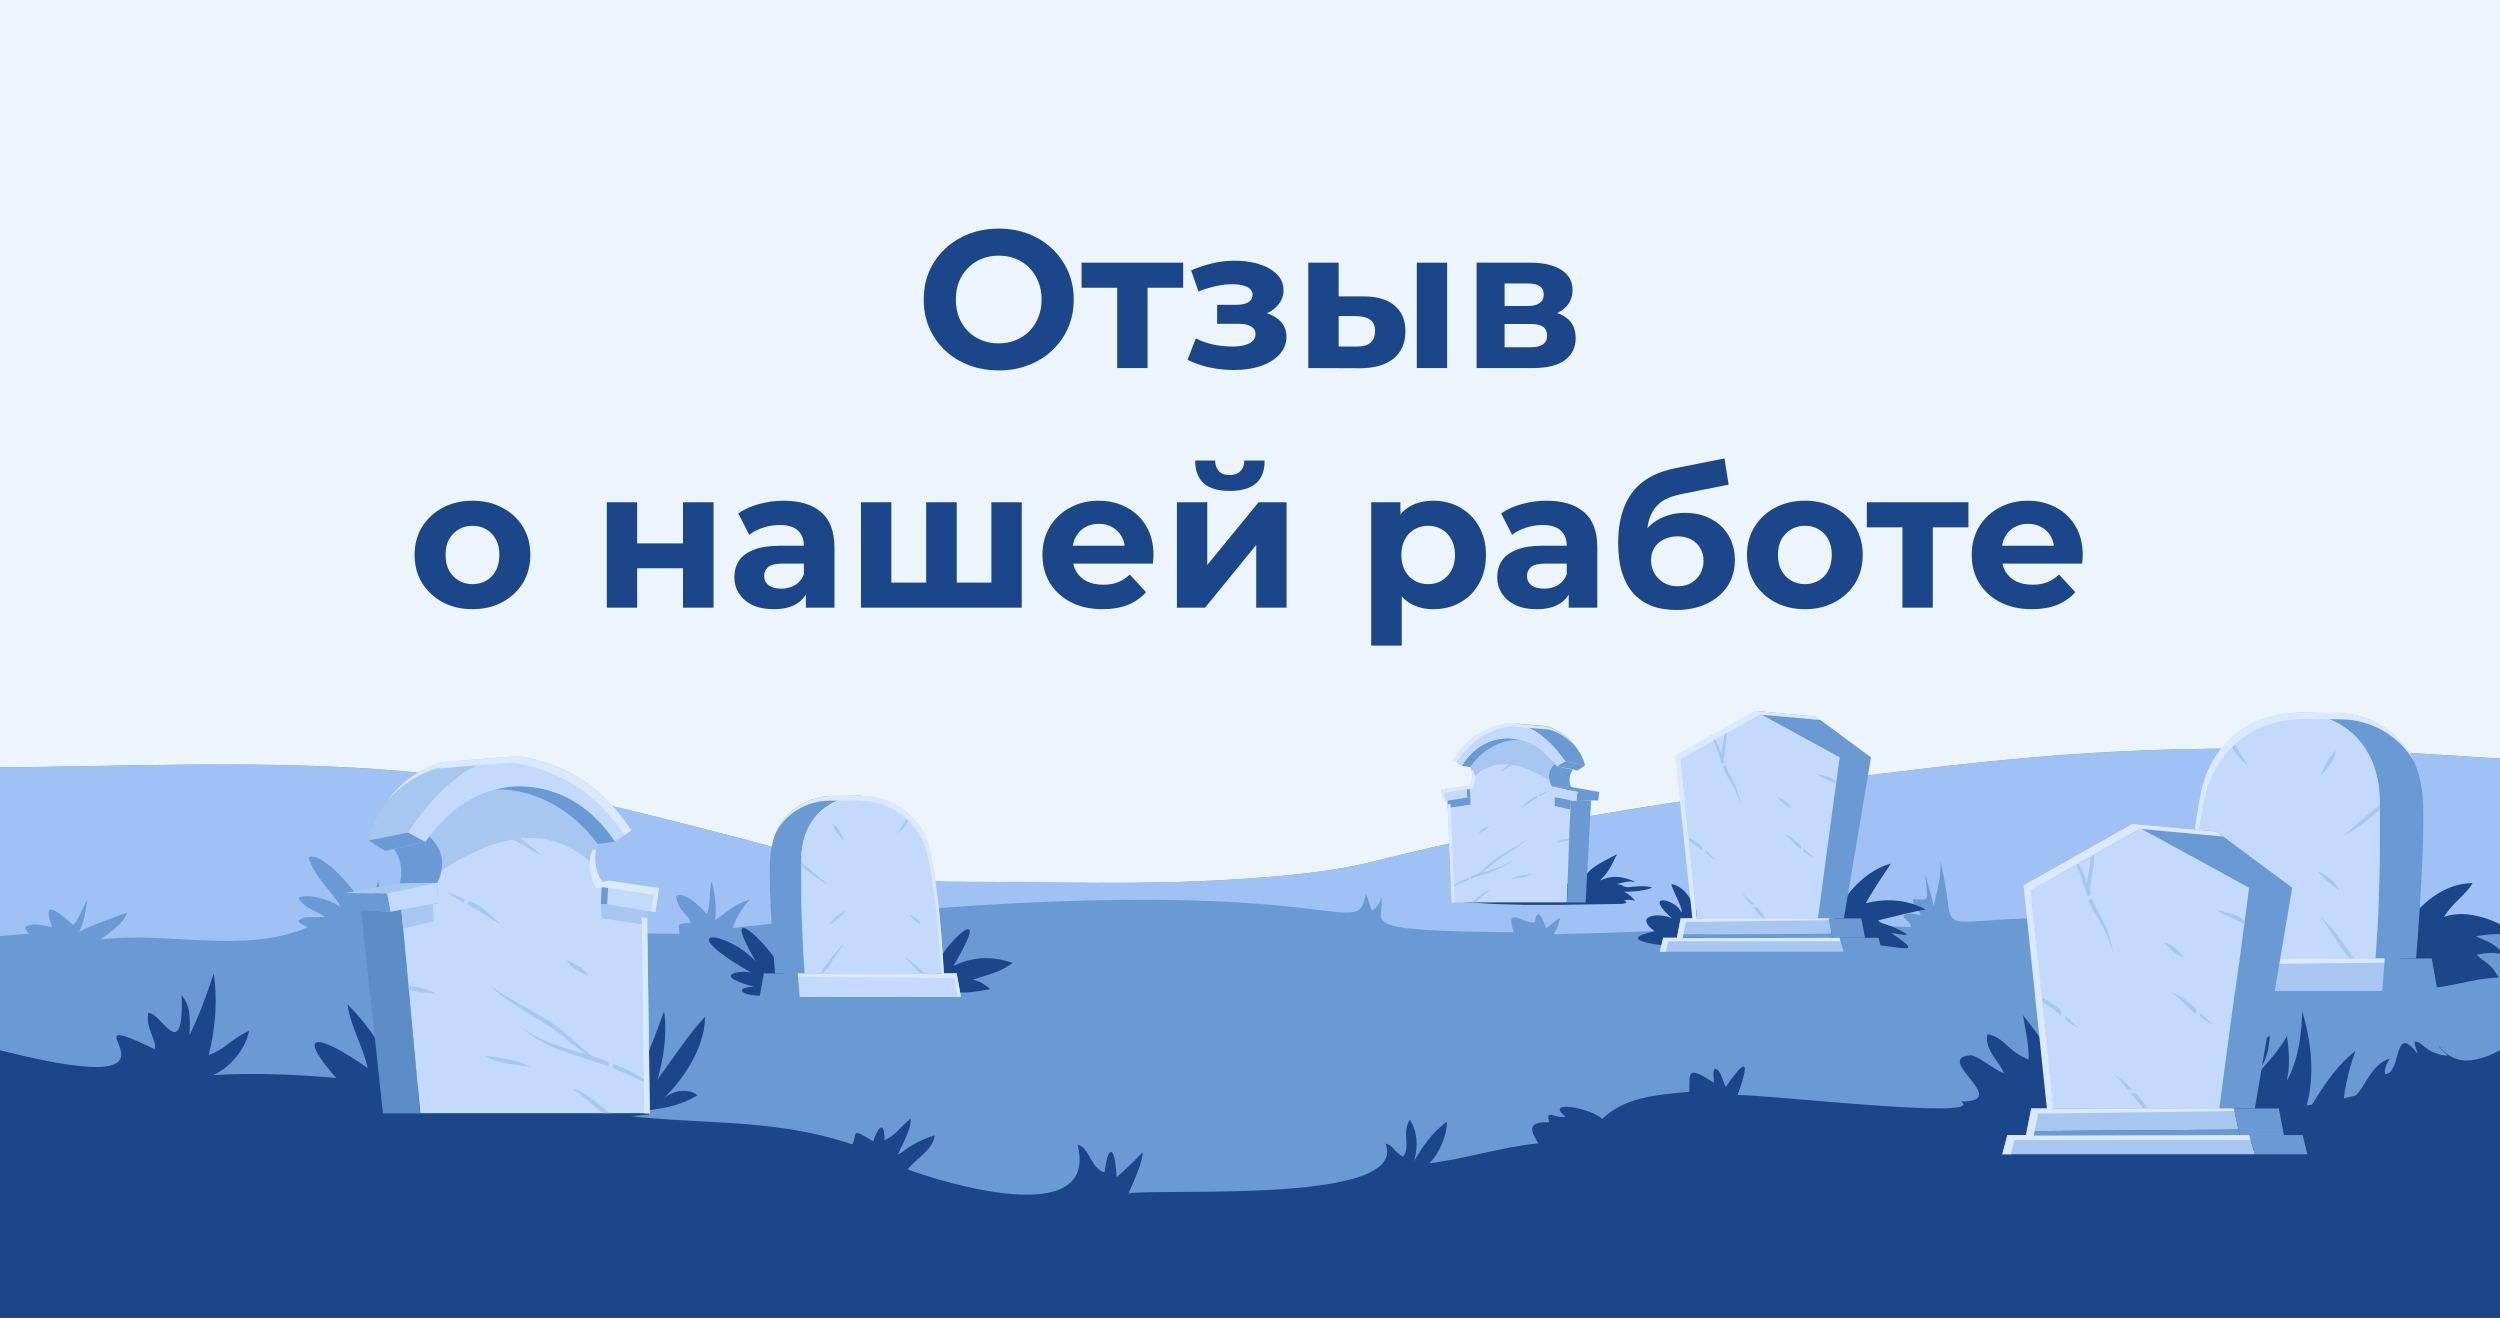 <?xml version="1.0" encoding="UTF-8"?> <svg xmlns="http://www.w3.org/2000/svg" width="1440" height="759" viewBox="0 0 1440 759" fill="none"><rect x="0" y="0" width="1440" height="759" fill="#333333" stroke="none"/><g clip-path="url(#clip0_25_203)"><path d="M-13 0H1450V517H-13V0Z" fill="#ECF5FC"></path><path d="M-13 441.99C-12.86 439.98 -10.42 440.84 -9.13 441.13C-6.16 441.71 -3.13 441.99 -0.1 441.99C98.49 441.27 198.23 435.11 295.82 452.45C338.67 460.05 380.8 471.08 423.07 481.97C463.77 492.43 507.91 507.91 550.18 507.91C604.78 507.91 659.38 510.06 713.98 506.33C740.06 504.61 767.15 502.32 792.51 495.87C877.35 474.37 966.05 461.19 1053.18 449.58C1093.45 444.28 1133.72 439.41 1174.13 435.97C1260.98 428.52 1346.67 430.52 1433.23 436.54C1438.96 436.97 1444.55 436.68 1450.28 436.68V756.28H-9.7L-13 441.99Z" fill="#6A9AD3"></path><path d="M-9.129 441.13C-6.119 441.7 -3.249 441.99 -0.099 441.99C98.491 441.27 198.231 435.11 295.821 452.45C338.671 460.05 380.801 471.08 423.071 481.97C463.771 492.43 507.911 507.91 550.181 507.91C604.781 507.91 659.381 510.06 713.981 506.33C740.061 504.61 767.151 502.32 792.511 495.87C877.351 474.37 966.051 461.19 1053.18 449.58C1093.45 444.28 1133.72 439.41 1174.13 435.97C1260.98 428.52 1346.67 430.52 1433.23 436.54C1438.96 436.97 1444.55 436.68 1450.28 436.68V536.57C1406 541.73 1357.85 532.41 1314.86 531.27C1315 523.82 1340.51 517.8 1343.81 507.34C1339.94 500.46 1306.55 524.25 1304.4 523.25C1310.7 506.77 1312.56 487.71 1307.26 473.66C1302.82 486.56 1300.96 499.46 1296.23 509.2C1276.31 480.39 1271.29 491 1280.18 516.51C1227.59 493.87 1276.74 526.25 1250.51 529.69C1094.46 521.81 1132.14 551.9 1117.53 496.01C1118.39 506.19 1115.23 514.93 1113.8 521.81C1112.08 514.21 1109.5 506.48 1108.93 503.04C1110.22 519.38 1112.08 518.66 1102.19 517.8C1100.76 520.95 1106.06 524.25 1106.21 527.26C1100.9 525.68 1098.04 525.97 1096.32 527.4C1096.89 529.84 1100.9 531.13 1100.76 533.99C1031.97 531.27 961.181 536.86 894.831 538.15C897.551 533.85 898.131 530.27 898.701 528.83C894.691 530.84 892.111 533.99 890.391 534.56C887.951 526.1 884.801 523.81 884.231 530.98C878.931 533.56 866.321 520.23 871.911 537C776.331 536.14 798.681 531.55 795.531 516.51C795.391 520.09 792.091 523.67 790.231 524.39C788.801 521.38 788.371 518.08 786.651 515.07C780.771 546.46 770.461 493.72 421.941 534.56C424.661 527.11 428.391 521.52 431.971 518.22C423.081 520.51 417.071 526.39 412.051 530.12C411.911 529.98 412.051 529.83 411.911 529.69C413.201 520.37 410.761 511.2 409.901 507.48C408.041 516.22 409.331 520.81 407.181 526.54C401.451 520.38 394.571 513.78 389.551 516.08C390.411 525.4 396.571 526.25 397.861 531.7C389.121 531.7 390.981 532.85 391.411 537.86C190.211 536 224.751 552.33 217.871 506.76C215.581 516.51 214.861 520.52 212.861 526.11C206.701 515.93 186.781 490.28 177.751 493.72C181.051 505.47 191.511 513.5 196.091 522.24C187.921 517.22 177.751 514.93 171.871 516.94C175.021 523.39 183.481 525.11 187.201 528.12C177.311 528.98 176.021 526.83 171.721 530.56C174.161 533.43 176.591 532.71 176.591 534.43C140.191 549.62 95.051 536.29 57.931 541.17C69.251 533 71.541 529.99 73.261 525.69C61.651 529.85 53.771 532.57 45.601 536.72C48.901 530.13 49.471 522.53 50.331 518.38C47.031 523.97 45.171 530.28 42.161 532.71C25.681 518.09 26.681 523.97 29.981 534C24.251 533 17.801 530.99 14.361 534.29C15.791 537.59 16.511 537.01 16.801 537.73L-11.429 540.17L-12.429 441.71C-12.859 439.98 -10.279 440.84 -9.129 441.13Z" fill="#9FC1F4"></path><path d="M-11.328 601.97C133.982 641.09 26.122 573.98 89.172 604.36C90.602 599.63 83.582 592.03 85.442 583.44C92.462 582.58 105.932 614.68 104.642 573.12C106.932 576.7 110.372 579.57 109.082 596.34C114.102 586.31 118.682 574.12 123.122 560.8C125.272 574.99 124.412 590.9 120.252 607.66C129.712 604.36 131.282 599.78 143.462 593.62C142.032 602.65 133.862 614.26 122.822 619.27C197.912 614.83 275.302 634.03 351.102 641.34C399.682 648.65 442.532 642.92 490.822 659.11C494.262 653.23 489.102 648.93 503.002 657.39C504.292 652.52 509.592 642.48 509.452 656.67C515.612 654.09 515.902 651.8 524.502 644.34C525.222 649.07 520.922 656.81 517.342 664.69C519.062 665.12 523.072 658.81 538.412 653.94C537.412 662.4 528.672 666.41 522.792 673.58C540.272 680.17 633.282 709.55 620.672 659.39C627.412 660.54 628.412 673.43 636.292 675.3C637.722 661.26 642.022 656.96 643.172 678.02C646.752 675.15 652.632 669.42 658.222 663.69C658.082 669.42 654.062 678.16 650.052 687.34C673.122 684.33 811.702 693.65 798.082 658.68C802.382 659.54 802.672 663.12 808.112 666.27C812.842 660.68 807.112 652.37 812.122 644.92C815.992 650.94 817.282 659.54 814.412 668.85C818.852 661.4 824.582 652.37 833.472 646.06C833.612 652.51 829.742 663.83 823.302 669.99C842.792 667.84 864.002 660.82 886.072 658.52C882.772 653.22 877.902 645.62 892.372 646.48C890.082 638.31 895.092 644.33 901.832 643.33C888.792 633.01 916.592 638.31 922.902 644.48C935.942 632.01 953.282 630.72 973.062 628.86C973.202 617.68 971.632 613.52 987.102 623.56C987.392 621.55 986.242 617.11 987.672 615.53C991.252 616.1 991.972 621.84 993.982 626.14C1004.15 611.52 1009.17 607.65 1000.86 630.73C1015.9 630.3 1146.17 645.35 1129.4 634.46C1159.78 634.75 1112.35 609.24 1135.42 607.8C1140.72 609.09 1147.31 615.25 1154.19 618.26C1152.76 612.67 1142.73 604.93 1144.74 595.76C1154.91 597.48 1156.34 605.79 1168.52 610.23C1168.67 602.06 1167.09 595.76 1165.23 584.72C1174.69 596.9 1188.01 612.95 1188.01 632.87C1191.6 627.28 1190.88 626.99 1204.21 608.36C1205.5 615.81 1204.78 628.14 1201.2 637.88C1250.64 642.75 1305.67 644.19 1356.83 631C1361.84 626.99 1366.14 612.37 1376.6 609.79C1375.03 612.08 1373.02 615.67 1373.88 618.68C1383.62 618.25 1378.32 588.01 1392.65 607.21C1391.93 605.06 1390.79 602.05 1390.79 599.9C1395.66 599.76 1396.52 606.6 1409.56 608.17C1409.13 606.16 1406.55 606.02 1404.4 601.86C1416.01 617.48 1431.92 610.17 1449.97 599.42L1448.04 764.48L1422.36 764.49H1255.79L1091.85 764.48L925.912 764.49H697.122H459.402L341.132 764.5H325.332H236.682L18.812 764.49L-1.778 764.5H-11.018L-11.328 601.97Z" fill="#1C468A"></path><path d="M1396.25 659.4C1392.1 659.26 1393.82 658.97 1380.78 659.11C1385.94 652.95 1395.11 645.93 1402.56 638.19C1390.95 643.49 1378.34 647.79 1368.02 659.97C1367.88 657.53 1370.89 651.37 1366.16 640.19C1365.73 643.06 1365.73 648.93 1361.86 652.8C1357.85 648.64 1352.98 639.04 1350.83 653.66C1347.53 639.62 1350.83 621.99 1356.7 605.36C1343.8 615.11 1333.92 632.45 1324.46 648.35C1333.77 628.72 1332.91 604.93 1326.04 582.42C1325.89 593.6 1324.17 610.51 1317.15 622.55C1318.87 615.24 1318.87 607.07 1317.29 596.75C1312.99 604.49 1307.12 610.94 1301.24 617.53C1302.25 613.95 1306.55 610.79 1307.41 596.75C1289.21 604.63 1285.91 629.28 1281.18 649.78C1281.18 652.79 1287.63 664.97 1276.17 664.97C1288.78 664.85 1369.6 664.42 1396.25 659.4ZM1389.09 528.12C1396.97 518.95 1408.44 508.92 1424.2 508.63C1420.76 515.08 1413.45 519.09 1407.72 528.12C1421.33 523.39 1438.24 529.7 1452 539.44C1445.41 537.86 1435.38 537.43 1426.21 539.3C1430.22 541.59 1437.24 542.88 1441.25 549.04C1440.25 550.62 1439.39 547.32 1426.78 549.9C1428.93 553.48 1433.94 553.34 1439.25 563.09C1409.15 563.66 1377.77 588.17 1382.21 531.99C1382.5 531.71 1382.93 530.71 1389.09 528.12ZM1054.47 543.03C1087.15 541.31 1114.52 554.35 1089.44 537.44C1092.45 537.44 1095.6 539.02 1098.75 538.3C1087.86 531.42 1083.99 533 1081.84 530.13C1092.02 527.55 1102.34 525.11 1109.22 523.82C1097.32 517.37 1084.28 517.8 1074.68 520.24C1080.27 510.35 1086.72 501.18 1089.15 497.45C1075.68 500.89 1064.22 513.5 1059.35 523.1V522.24C1055.19 532.14 1053.61 537.15 1054.47 543.03ZM980.384 545.9C966.774 546.04 924.784 542.46 953.014 536.44C939.684 526.12 958.174 525.84 963.184 529.13C945.274 513.08 965.904 518.24 968.344 525.4C970.354 524.83 962.614 511.5 962.754 509.2C971.784 511.06 974.504 520.24 977.944 524.82C977.804 524.53 979.954 528.98 980.814 529.12C979.674 536.15 983.114 543.03 980.384 545.9ZM374.354 638.48C327.354 639.91 280.064 628.45 230.614 630.74C227.464 613.11 214.274 592.47 200.234 578.57C201.384 589.75 208.544 601.5 211.844 615.26C183.464 595.19 165.844 591.47 200.094 628.02C194.644 627.02 186.764 625.87 181.604 631.17C183.034 633.32 183.034 633.89 188.914 639.05C184.904 636.9 175.154 628.16 169.564 632.89C168.414 632.6 166.844 631.89 165.554 634.04C166.414 635.19 167.274 635.62 168.274 636.62C162.394 636.91 153.374 636.62 145.344 640.2C144.914 639.77 145.204 640.2 145.484 639.48C219.714 640.34 296.954 650.95 373.764 641.92L374.354 638.48Z" fill="#1C468A"></path><path d="M1400.7 552.06L1403.99 570.83H1372.18L1373.61 552.06H1391.67H1400.7Z" fill="#6A9AD3"></path><path d="M1346.39 410.75C1368.17 410.89 1387.51 425.37 1393.25 446.29C1394.25 450.02 1394.97 454.03 1395.4 458.18C1397.54 481.54 1391.67 552.05 1391.67 552.05H1373.61H1368.31C1370.46 523.82 1371.18 493.29 1370.75 461.33C1370.46 427.36 1346.96 410.6 1322.45 410.6V410.46L1346.39 410.75Z" fill="#6A9AD3"></path><path d="M1373.61 552.06L1372.18 570.83H1243.64L1247.07 552.06H1257.39H1368.31H1373.61Z" fill="#A8C7F0"></path><path d="M1370.75 461.34C1371.03 493.3 1370.46 523.83 1368.31 552.06H1257.39C1258.97 523.25 1261.55 489 1267.71 457.47C1273.73 426.37 1298.66 410.61 1322.6 410.61C1347.1 410.6 1370.46 427.37 1370.75 461.34Z" fill="#C3DAFC"></path><path d="M1275.88 512.5C1275.88 512.5 1278.46 511.64 1280.75 509.63C1283.04 507.77 1284.33 505.33 1284.33 505.33C1284.33 505.33 1281.61 505.9 1279.32 507.91C1276.88 509.92 1275.88 512.5 1275.88 512.5ZM1336.93 446.29C1336.93 446.29 1339.94 443.85 1342.37 439.98C1343.66 438.12 1344.52 436.11 1344.95 434.68C1345.52 433.25 1345.67 432.24 1345.67 432.24C1345.67 432.24 1342.94 434.82 1340.37 438.69C1337.93 442.57 1336.93 446.29 1336.93 446.29ZM1286.05 431.24C1287.92 434.25 1290.07 436.83 1291.79 438.41C1293.5 439.99 1294.79 440.7 1294.79 440.7L1292.64 437.55C1291.36 435.69 1289.78 432.96 1288.06 429.95L1285.19 425.08C1284.76 425.51 1284.19 425.94 1283.76 426.51C1284.33 428.09 1285.05 429.67 1286.05 431.24ZM1276.17 552.06C1283.62 544.75 1288.78 538.45 1288.78 538.45C1288.78 538.45 1281.47 543.9 1273.44 551.63C1273.3 551.77 1273.16 551.92 1272.87 552.06H1276.17ZM1341.08 508.06C1344.38 510.93 1347.67 512.93 1347.67 512.93C1347.67 512.93 1346.1 509.35 1342.52 506.34C1340.8 504.76 1338.93 503.76 1337.64 503.04C1336.21 502.32 1335.35 502.18 1335.35 502.18C1335.35 502.18 1337.64 505.2 1341.08 508.06ZM1370.75 463.63L1364.58 468.65C1356.42 475.53 1349.97 481.41 1349.97 481.41C1349.97 481.41 1357.85 477.4 1366.02 470.37C1367.74 468.94 1369.31 467.5 1370.75 466.21C1370.89 465.36 1370.89 464.49 1370.75 463.63ZM1350.97 545.04C1347.39 540.02 1343.95 535.72 1341.23 532.71C1338.5 529.7 1336.64 528.12 1336.64 528.12L1340.37 533.42C1342.66 536.72 1345.52 541.45 1349.11 546.46C1350.54 548.47 1351.97 550.33 1353.41 552.05H1355.84C1354.41 549.77 1352.69 547.47 1350.97 545.04Z" fill="#A8C7F0"></path><path d="M1287.06 428.95C1297.52 419.35 1311.13 414.33 1324.46 414.33V414.19L1348.39 414.33C1366.02 414.47 1381.92 423.93 1390.52 438.55C1382.64 421.78 1365.44 410.75 1346.38 410.6L1322.45 410.46V410.6C1309.13 410.6 1295.51 415.47 1285.05 425.22C1276.6 432.96 1270.29 443.71 1267.57 457.47C1261.55 489 1258.83 523.25 1257.25 552.06H1246.79L1243.49 570.83H1246.07L1248.79 555.78H1259.26L1373.33 554.49L1373.47 552.05H1259.4C1260.98 523.96 1263.7 491.43 1269.43 461.19C1272.3 447.44 1278.75 436.69 1287.06 428.95Z" fill="#DAE9FE"></path><path d="M1059.63 436.26L1013.78 411.18L967.77 437.26L977.51 528.98H1047.16L1059.63 436.26Z" fill="#C3DAFC"></path><path d="M1059.63 540.16L1062.07 548.19H956.02L958.03 540.16H965.909H1055.62H1059.63ZM1053.33 528.98L1055.05 537.87L966.2 538.44L968.06 528.98H974.799H1047.17H1053.33Z" fill="#A8C7F0"></path><path d="M1055.05 537.87L1055.62 540.16H965.91L966.2 538.44L1055.05 537.87ZM1081.99 540.16L1084.14 548.19H1062.07L1059.63 540.16H1074.25H1081.99Z" fill="#6A9AD3"></path><path d="M1072.1 528.98L1074.25 540.16H1059.63H1055.62L1055.05 537.87L1053.33 528.98H1062.07H1072.1Z" fill="#6A9AD3"></path><path d="M1077.69 436.26L1062.07 528.99H1053.33H1047.17L1059.63 436.26L1010.62 409.46L1045.88 412.76L1077.69 436.26Z" fill="#6A9AD3"></path><path d="M988.839 431.1L991.849 440.13L993.279 439.13C993.279 438.99 993.279 438.99 993.139 438.84C992.999 437.69 992.999 436.4 993.139 435.11L993.709 431.1C994.139 428.38 994.569 425.65 994.569 423.07L994.709 418.63L993.559 419.2L993.129 423.07C992.989 425.51 992.559 428.09 991.979 430.81C991.839 431.96 991.549 433.1 991.549 434.25L990.119 430.52C988.969 427.51 987.399 425.22 986.109 423.21L985.389 423.64C986.399 425.8 987.839 428.23 988.839 431.1ZM1027.53 462.92C1029.68 464.64 1031.97 465.64 1031.97 465.64C1031.97 465.64 1030.83 463.35 1028.54 461.63C1027.39 460.77 1026.24 460.05 1025.24 459.77C1024.38 459.34 1023.66 459.34 1023.66 459.34C1024.87 460.61 1026.16 461.81 1027.53 462.92ZM1036.42 486.28C1034.12 484.13 1031.83 482.41 1030.11 481.41C1028.25 480.41 1027.1 479.98 1027.1 479.98C1027.1 479.98 1028.11 480.7 1029.68 482.13C1031.26 483.42 1033.12 485.43 1035.41 487.58L1037.42 489.3L1037.56 487.29C1037.13 486.99 1036.85 486.71 1036.42 486.28ZM1054.62 448.15C1052.32 447 1050.03 446.57 1048.45 446.14L1045.88 445.57L1048.17 447C1049.6 447.86 1051.75 448.72 1053.9 449.72L1057.63 451.44L1057.77 450.01C1056.91 449.3 1055.91 448.73 1054.62 448.15ZM980.669 490L980.379 487.71C979.519 486.85 978.519 486.13 977.509 485.27C974.639 483.41 971.779 481.97 969.629 480.83L969.769 482.26C971.629 483.69 974.069 485.13 976.499 486.7C978.089 487.71 979.519 488.86 980.669 490ZM1014.2 525.12L1012.06 522.68H1009.91L1012.91 526.26L1015.21 529.13H1017.07C1016.35 527.7 1015.21 526.4 1014.2 525.12ZM1044.59 493.73C1044.59 493.73 1043.58 493.01 1042.01 491.58L1038.85 488.71L1038.71 490.43L1041.43 492.29C1043.44 493.44 1044.59 493.73 1044.59 493.73ZM988.269 495.45C988.269 495.45 986.979 494.45 985.119 492.44L982.399 489.43L982.689 491.44L984.699 493.02C986.689 494.87 988.269 495.45 988.269 495.45ZM1006.32 516.95L1002.6 513.94L1005.61 517.52L1008.47 520.96H1010.34L1006.32 516.95ZM993.709 445.14C994.429 446.57 995.289 447.72 995.859 448.44C997.719 451.74 999.589 454.6 1000.45 457.33C1001.16 459.62 1001.88 461.49 1002.45 462.63C1003.03 463.78 1003.46 464.35 1003.46 464.35C1003.46 464.35 1003.03 463.78 1002.6 462.49C1002.17 461.2 1001.74 459.34 1001.16 457.04C1000.16 452.31 996.289 447.01 993.859 440.56L992.429 441.71C992.799 442.87 993.229 444.02 993.709 445.14Z" fill="#A8C7F0"></path><path d="M961.039 542.17H968.78L969.21 540.45L971.07 530.99H977.659L972.789 484.27V483.98L967.77 437.26L988.409 425.65L988.979 425.36L1013.63 411.6L1048.74 414.75L1045.88 412.74L1010.62 409.44L985.969 423.34L985.4 423.63L964.909 435.24L969.78 481.96V482.25L974.799 528.97H968.06L966.2 538.43L965.909 540.15H958.03L956.02 548.18H959.46L961.039 542.17Z" fill="#DAE9FE"></path><path d="M977.661 530.99L1053.47 529.99L1053.33 528.99H977.521L977.661 530.99ZM968.781 542.17H1060.21L1059.63 540.16L969.211 540.45L968.781 542.17Z" fill="#DAE9FE"></path><path d="M1295.37 511.36L1233.17 477.25L1169.4 512.79L1182.59 638.48H1278.31L1295.37 511.36Z" fill="#C3DAFC"></path><path d="M1295.51 653.81L1298.81 664.85H1153.35L1156.22 653.81H1166.97H1290.07H1295.51ZM1286.77 638.48L1289.35 650.66L1167.4 651.52L1169.98 638.48H1179.01H1278.6H1286.77Z" fill="#A8C7F0"></path><path d="M1289.35 650.66L1290.07 653.81H1166.97L1167.4 651.52L1289.35 650.66ZM1326.32 653.81L1329.04 664.85H1298.81L1295.51 653.81H1315.57H1326.32Z" fill="#6A9AD3"></path><path d="M1312.56 638.48L1315.57 653.82H1295.51H1290.07L1289.35 650.67L1286.77 638.49H1298.81H1312.56V638.48Z" fill="#6A9AD3"></path><path d="M1320.3 511.36L1298.81 638.48H1286.77H1278.6L1295.51 511.36L1228.3 474.53L1276.74 478.97L1320.3 511.36Z" fill="#6A9AD3"></path><path d="M1198.35 504.19C1199.78 507.92 1200.79 512.22 1202.51 516.66L1204.37 515.23C1204.37 515.09 1204.23 514.94 1204.23 514.8V514.66C1204.08 512.99 1204.08 511.31 1204.23 509.64C1204.37 507.92 1204.8 506.06 1205.09 504.19C1205.66 500.46 1206.23 496.74 1206.23 493.3C1206.09 491.01 1206.23 489 1206.38 487.14L1204.8 488C1204.51 489.58 1204.37 491.3 1204.37 493.3C1204.23 496.6 1203.51 500.18 1202.79 503.91C1202.51 505.49 1202.36 507.06 1202.22 508.64C1201.65 506.92 1201.07 505.2 1200.36 503.62C1198.78 499.61 1196.49 496.45 1194.91 493.59L1193.91 494.16C1195.2 497.03 1197.06 500.18 1198.35 504.19ZM1251.52 547.9C1253.4 549.4 1255.47 550.66 1257.68 551.63C1257.68 551.63 1256.1 548.48 1252.95 546.04C1251.37 544.75 1249.8 543.89 1248.51 543.46C1247.22 542.89 1246.5 542.74 1246.5 542.74C1247.97 544.65 1249.66 546.38 1251.52 547.9ZM1263.7 580.01C1260.55 577.14 1257.39 574.71 1254.96 573.42C1252.52 571.99 1250.8 571.41 1250.8 571.41C1250.8 571.41 1252.23 572.41 1254.24 574.28L1262.12 581.73C1263.12 582.59 1263.98 583.45 1264.99 584.17L1265.13 581.45C1264.7 580.87 1264.27 580.44 1263.7 580.01ZM1288.78 527.7C1285.62 526.12 1282.47 525.55 1280.32 524.98L1276.74 524.12C1276.74 524.12 1277.88 524.98 1279.89 526.13C1281.9 527.28 1284.76 528.42 1287.77 529.86L1292.79 532.3L1293.08 530.29C1291.75 529.25 1290.31 528.39 1288.78 527.7ZM1187.32 585.02L1187.03 581.87C1185.88 580.72 1184.59 579.72 1183.02 578.57C1179.01 575.99 1175.14 574.13 1172.13 572.55L1172.27 574.41C1174.85 576.27 1178.29 578.28 1181.58 580.43C1183.73 582.01 1185.6 583.45 1187.32 585.02ZM1233.17 633.18L1230.16 629.74H1227.3L1231.31 634.61L1234.61 638.48H1237.33L1233.17 633.18ZM1275.02 590.18C1275.02 590.18 1273.59 589.18 1271.58 587.31C1270.29 586.31 1268.86 584.87 1267.28 583.3L1267.14 585.74C1268.43 586.74 1269.72 587.6 1270.86 588.18C1273.3 589.75 1275.02 590.18 1275.02 590.18ZM1197.63 592.62C1197.63 592.62 1195.92 591.19 1193.34 588.61L1189.47 584.6L1189.75 587.32L1192.48 589.47C1195.49 591.62 1197.63 592.62 1197.63 592.62ZM1222.43 622L1217.41 617.99L1221.57 622.86L1225.44 627.59H1228.01C1226.01 625.29 1224 623.43 1222.43 622ZM1205.09 523.54C1206.09 525.55 1207.09 526.98 1207.95 528.13C1210.53 532.72 1213.11 536.73 1214.11 540.31C1215.12 543.32 1215.98 545.9 1216.84 547.62C1217.7 549.2 1218.27 550.06 1218.27 550.06C1218.27 550.06 1217.7 549.2 1217.12 547.48C1216.55 545.76 1215.98 543.18 1215.12 540.03C1213.83 533.58 1208.53 526.27 1204.94 517.53L1202.94 518.96C1203.8 520.53 1204.51 522.11 1205.09 523.54Z" fill="#A8C7F0"></path><path d="M1160.23 656.68H1170.98L1171.41 654.39L1173.99 641.35H1183.16L1176.43 577.29V576.86L1169.55 512.8L1197.78 496.89L1198.5 496.46L1232.46 477.4L1280.47 481.84L1276.74 478.97L1228.3 474.53L1194.48 493.59L1193.77 494.02L1165.54 509.93L1172.27 573.99V574.42L1179.01 638.48H1169.98L1167.4 651.52L1166.97 653.81H1156.22L1153.35 664.84H1158.23L1160.23 656.68Z" fill="#DAE9FE"></path><path d="M1183.16 641.35L1287.06 639.92L1286.77 638.49H1182.88L1183.16 641.35ZM1170.98 656.68H1296.37L1295.51 653.81L1171.41 654.38L1170.98 656.68Z" fill="#DAE9FE"></path><path d="M451.16 560.52C446.57 547.34 411.61 513.08 435.25 553.64C417.91 535.3 385.38 533.29 433.39 560.66C430.24 558.08 406.45 560.95 434.39 568.4C420.78 568.54 427.51 576 448.29 572.7C448.86 570.41 452.3 565.96 451.87 559.52C451.73 559.52 451.58 559.52 451.58 559.66C451.58 559.8 451.59 559.8 451.16 560.52ZM540.44 554.5C542.59 545.33 573.83 514.94 549.18 556.36C558.92 551.63 570.1 550.05 583.29 554.64C576.99 559.08 574.83 559.8 560.51 564.24C561.37 565.1 563.52 563.81 570.68 569.97C569.68 568.83 532.56 580.87 540.44 554.5Z" fill="#1C468A"></path><path d="M439.979 560.66L437.539 574.27H460.609L459.459 560.66H446.419H439.979Z" fill="#6A9AD3"></path><path d="M479.248 458.47C463.488 458.61 449.588 468.93 445.288 484.12C444.568 486.84 443.998 489.71 443.708 492.72C442.128 509.63 446.428 560.65 446.428 560.65H459.468H463.338C461.758 540.3 461.328 518.23 461.478 495.15C461.768 470.5 478.678 458.46 496.448 458.46V458.32L479.248 458.47Z" fill="#6A9AD3"></path><path d="M459.48 560.66L460.63 574.27H553.49L551.05 560.66H543.6H463.35H459.48Z" fill="#C3DAFC"></path><path d="M461.619 495.16C461.329 518.23 461.909 540.31 463.479 560.66H543.729C542.579 539.88 540.719 515.08 536.279 492.3C531.979 469.8 513.919 458.48 496.579 458.48C478.819 458.47 461.909 470.51 461.619 495.16Z" fill="#C3DAFC"></path><path d="M530.121 532.14C530.121 532.14 528.261 531.42 526.681 530.13C524.961 528.7 524.101 526.98 524.101 526.98C524.101 526.98 526.111 527.41 527.681 528.84C528.831 529.66 529.681 530.81 530.121 532.14ZM486.131 484.27C486.131 484.27 483.981 482.55 482.121 479.68C481.261 478.25 480.541 476.96 480.261 475.81C479.831 474.81 479.691 474.09 479.691 474.09C479.691 474.09 481.701 475.95 483.561 478.68C485.411 481.55 486.131 484.27 486.131 484.27ZM522.961 473.38C521.871 475.32 520.461 477.06 518.801 478.54C517.511 479.69 516.651 480.26 516.651 480.26L518.231 477.97L521.531 472.52C522.251 471.23 522.961 470.08 523.681 469.08L524.681 470.08L522.961 473.38ZM529.981 560.66C524.681 555.36 520.951 550.77 520.951 550.77C520.951 550.77 526.251 554.64 532.131 560.23L532.561 560.66H529.981ZM483.121 528.84C480.681 530.99 478.251 532.28 478.251 532.28C478.251 532.28 479.401 529.7 481.981 527.55C483.271 526.4 484.561 525.69 485.561 525.26L487.281 524.54C487.281 524.54 485.561 526.69 483.121 528.84ZM461.621 496.74L466.061 500.32L476.671 509.49C476.671 509.49 471.081 506.62 465.061 501.61L461.621 498.6V496.74ZM475.951 555.64C478.531 552.06 481.111 548.9 482.971 546.75C484.981 544.6 486.271 543.45 486.271 543.45L483.551 547.32L477.241 556.78C476.091 558.21 475.091 559.65 474.231 560.94H472.371C473.371 559.08 474.661 557.36 475.951 555.64Z" fill="#A8C7F0"></path><path d="M522.101 471.66C514.511 464.64 504.621 461.2 495.021 461.2V461.06L477.681 461.2C464.931 461.34 453.461 468.08 447.301 478.69C453.031 466.51 465.361 458.63 479.111 458.48L496.451 458.34V458.48C506.051 458.48 515.941 462.06 523.531 468.94C529.551 474.53 534.281 482.27 536.141 492.3C540.581 515.09 542.441 539.88 543.591 560.66H551.041L553.481 574.27H551.621L549.761 563.38H542.311L459.771 562.52L459.631 560.8H542.171C541.021 540.59 539.161 516.95 534.861 495.16C532.851 484.99 528.121 477.25 522.101 471.66Z" fill="#DAE9FE"></path><path d="M374.921 639.34C383.091 638.05 391.971 636.9 401.721 630.88C397.281 626.87 387.101 627.3 380.941 634.03C392.401 623.14 405.871 604.79 406.161 585.59C396.561 595.76 388.961 607.95 378.651 621.85C381.801 611.53 384.531 596.34 382.521 582.58C378.791 592.33 374.921 604.22 368.331 616.83C342.971 597.62 348.841 617.69 362.021 639.9C365.611 638.91 367.331 639.48 374.921 639.34Z" fill="#1C468A"></path><path d="M231.191 523.97L242.081 641.2H374.351L372.771 524.54L349.981 520.96L346.251 520.82L346.821 508.06C343.091 503.19 341.231 493.3 344.241 486.28C333.491 470.51 311.281 454.18 285.631 454.89C271.591 458.47 258.121 467.36 247.221 482.12C255.821 490.15 256.391 499.17 251.811 508.78L252.531 520.39L231.191 523.97Z" fill="#C3DAFC"></path><path d="M295.963 480.69C300.693 483.41 304.563 486.57 307.283 488.72L311.723 492.45C311.723 492.45 309.713 491.59 306.563 489.87C303.413 488.15 299.253 485.71 294.673 482.99C291.093 480.84 288.083 478.4 285.643 476.4L288.223 475.97C290.663 477.25 293.243 478.97 295.963 480.69ZM269.883 521.53C269.593 521.39 269.313 521.24 269.163 521.1L270.023 518.95C270.313 519.09 270.593 519.24 270.743 519.24C271.893 519.67 273.033 520.24 274.183 520.82C278.773 523.4 282.213 526.55 284.643 528.85C287.073 531.15 288.653 532.43 288.653 532.43C288.653 532.43 286.793 531.57 283.923 529.85C281.053 528.13 277.333 525.41 273.033 523.11C271.893 522.68 270.893 522.11 269.883 521.53ZM301.843 612.83L305.573 614.55C305.573 614.55 303.993 614.41 301.703 613.98L292.383 612.69C288.653 611.97 285.363 610.97 283.063 609.97C280.763 608.97 279.483 607.96 279.483 607.96L283.353 608.68L292.673 610.11C296.113 610.82 299.403 611.82 301.843 612.83ZM344.983 612.4L326.923 606.38C321.333 604.52 316.463 602.37 312.453 600.22C308.443 598.07 305.573 595.92 303.573 594.34C302.573 593.62 301.853 592.91 301.423 592.48L300.703 591.76C300.973 591.97 301.263 592.16 301.563 592.33C302.133 592.76 302.853 593.33 303.853 594.05C305.863 595.48 309.013 597.2 313.023 599.07C317.033 600.94 321.913 602.65 327.493 604.23C330.643 605.23 334.083 606.24 337.663 607.24C334.943 605.38 332.073 603.23 328.923 600.65C325.053 597.5 320.903 594.06 316.173 591.05C306.713 584.89 297.683 579.87 291.523 575.43C288.513 573.28 286.073 571.27 284.503 569.84C282.933 568.41 282.063 567.55 282.063 567.55L284.643 569.41C286.363 570.56 288.793 572.28 292.093 574.14C298.403 578.01 307.713 582.45 317.313 588.76C322.183 591.91 326.343 595.64 330.063 598.94C333.783 602.24 337.083 605.1 340.093 607.4C340.663 607.83 341.093 608.12 341.673 608.55L345.543 609.84C347.263 610.41 348.983 611.13 350.563 611.7V614.42C348.843 613.68 346.983 612.97 344.983 612.4ZM333.373 556.5C335.093 557.65 336.673 558.94 337.533 560.08C338.533 561.23 338.823 561.94 338.823 561.94C338.823 561.94 337.963 561.65 336.673 561.08C335.383 560.51 333.663 559.79 331.943 558.64C330.223 557.49 328.643 556.2 327.783 555.06L326.493 553.2C326.493 553.2 327.353 553.49 328.643 554.06L333.373 556.5ZM267.733 517.95L266.873 519.96H266.733L261.863 516.81L257.273 513.94C257.273 513.94 259.283 514.37 262.433 515.66C264.013 516.23 265.733 517.09 267.733 517.95ZM343.683 638.34C339.383 634.61 335.663 631.32 332.653 629.17C331.793 628.45 330.933 628.02 330.213 627.45H332.073C332.503 627.59 332.933 627.88 333.223 628.02C336.663 629.74 340.963 632.75 345.263 636.33L351.283 641.2H347.553C346.123 640.34 344.833 639.48 343.683 638.34ZM235.203 567.97C236.783 567.97 238.643 568.26 240.503 568.69C243.513 569.41 246.233 569.98 248.243 570.84C249.043 571.18 249.773 571.66 250.393 572.27C250.823 572.7 250.963 572.99 250.963 572.99C250.963 572.99 249.813 572.27 247.953 571.99C246.093 571.85 243.223 571.85 240.073 571.13C238.353 570.84 236.773 570.41 235.343 569.98L235.203 567.97ZM282.923 474.24C280.483 472.52 278.623 471.8 278.623 471.8L280.053 472.09C281.053 472.38 282.343 472.81 284.063 473.52C284.203 473.66 284.493 473.66 284.633 473.81L282.923 474.24ZM373.923 625.15C370.623 623.14 366.753 621.14 362.463 619.27C359.593 617.98 356.443 616.69 353.293 615.4V612.82C356.873 614.25 360.313 615.69 363.323 617.26C367.333 619.27 370.773 621.42 373.933 623.42L373.923 625.15Z" fill="#A8C7F0"></path><path d="M344.111 486.13C342.531 489.43 342.251 494.73 343.111 499.46C317.751 473.95 287.511 479.97 254.121 501.47C256.411 491.87 249.681 483.99 247.101 481.84C259.141 466.94 272.031 455.9 287.221 454.18C312.451 454.75 331.071 465.93 344.111 486.13ZM197.941 514.51L223.021 514.65L251.821 508.49L230.041 508.78L197.941 514.51ZM212.421 484.13L235.061 479.54C250.391 456.18 268.311 438.98 292.671 435.97L254.551 438.98C233.771 444.71 216.431 464.35 212.421 484.13Z" fill="#A8C7F0"></path><path d="M235.059 479.54L212.419 484.13L221.739 490.15L226.899 489L245.099 484.84L235.059 479.54ZM197.949 514.51L199.379 524.25L207.979 524.39L225.029 525.11L223.019 514.65L197.949 514.51Z" fill="#6A9AD3"></path><path d="M225.03 525.11L207.98 524.39L220.59 641.34H241.94L231.19 523.96L225.03 525.11Z" fill="#5D8DC6"></path><path d="M346.701 508.06L346.131 520.82L349.861 520.96L350.431 507.35L346.701 508.06ZM245.091 484.84L226.891 489C230.761 494.16 232.481 502.33 230.191 508.78L251.831 508.49C256.421 498.89 255.841 489.86 247.241 481.83C246.381 482.84 245.661 483.84 245.091 484.84ZM285.501 454.75C311.151 454.03 333.361 470.52 344.111 486.14L354.141 484.85C337.091 458.9 310.441 448.3 285.501 454.75Z" fill="#6A9AD3"></path><path d="M223.02 514.65L225.03 525.11L231.19 523.96L252.4 520.09L251.83 508.48L223.02 514.65ZM350.42 507.34L349.85 520.96L372.64 524.69L377.51 525.41L379.66 511.65L350.42 507.34ZM235.06 479.54L245.09 484.84L247.24 481.83C258.13 467.21 271.6 458.18 285.65 454.6C310.58 448.15 337.24 458.9 354.29 484.7L363.75 478.25C348.99 456.32 329.5 440.27 298.4 435.4L292.67 435.83C268.31 439.12 250.39 456.18 235.06 479.54Z" fill="#C3DAFC"></path><path d="M372.631 524.68L349.841 520.95L346.111 520.81L346.541 528.98L372.771 532.85L372.631 524.68ZM249.391 520.67L249.821 530.56L232.191 535L231.191 523.97L249.391 520.67Z" fill="#A8C7F0"></path><path d="M295.252 439.27L289.522 439.7L251.402 442.71C240.652 445.72 230.772 452.45 223.172 461.06C231.052 450.74 242.092 442.29 254.412 438.99L292.532 435.98L298.262 435.55C329.362 440.57 348.852 456.47 363.612 478.4L359.742 480.98C345.122 459.62 325.772 444.14 295.252 439.27ZM376.502 515.37L347.412 511.07L343.682 511.64C341.962 509.35 340.532 505.76 339.952 502.04C339.952 501.75 339.812 501.61 339.812 501.32C339.672 500.6 339.672 499.89 339.672 499.17V498.02C339.672 497.16 339.672 496.44 339.812 495.58V495.29C339.952 493.43 340.382 491.42 341.242 489.7L343.252 489.41C343.112 490.13 342.962 490.7 342.962 491.42V491.71C342.962 492.57 342.822 493.29 342.822 494.15V495.3C342.822 496.02 342.962 496.73 342.962 497.45C342.962 497.74 343.102 497.88 343.102 498.17C343.672 501.9 345.112 505.48 346.832 507.77L350.562 507.2L379.652 511.5L377.502 525.26L375.062 524.83L376.502 515.37ZM370.912 628.88V627.16L369.622 528.41L372.772 528.84L373.922 623.43V625.15L374.212 641.35H371.062L370.912 628.88Z" fill="#DAE9FE"></path><path d="M912.461 506.48C912.321 506.48 912.321 506.48 912.171 506.62C914.751 499.88 923.061 496.45 931.521 492C929.231 495.58 927.651 501.6 921.781 506.9C921.781 508.19 927.511 501.6 941.561 507.76C939.841 508.62 941.271 506.47 931.391 509.19C932.391 509.48 933.681 509.48 934.541 510.05C934.971 510.34 935.261 510.62 935.831 510.77C937.261 511.2 938.841 510.91 940.421 510.77C944.151 510.48 948.011 510.05 951.601 511.2C950.311 512.06 948.591 512.35 947.161 512.63C943.151 513.49 939.131 513.63 935.121 513.63C936.551 513.49 942.001 518.36 941.571 518.65C941.281 518.79 941.141 518.65 941.001 518.65C940.431 518.51 939.851 518.36 939.281 518.36C938.421 518.36 937.561 518.22 936.701 518.36C936.271 518.5 935.841 518.65 935.271 518.79C935.701 518.65 936.561 519.36 936.851 519.65C936.421 520.51 934.411 520.65 933.701 520.65L897.441 521.22H878.241L859.751 520.65L843.701 519.65C842.411 519.51 841.121 519.51 839.831 519.36C839.261 519.36 838.681 519.22 838.111 519.22C837.681 519.22 836.821 518.93 836.531 519.08C859.721 511.93 885.801 514.8 912.461 506.48Z" fill="#1C468A"></path><path d="M893.971 458.9V453.02C891.391 448.15 891.391 443.7 895.551 439.69C889.671 432.38 882.651 427.79 875.491 426.08C862.591 425.79 851.841 433.96 846.971 441.84C848.691 445.42 847.971 450.3 846.251 452.88L846.821 459.33L844.961 459.47L833.641 461.33L836.081 519.8H902.431L904.581 460.9L893.971 458.9Z" fill="#C3DAFC"></path><path d="M871.04 439.13C868.75 440.56 866.88 442 865.59 443.14L863.44 445C863.44 445 864.44 444.57 865.88 443.71L871.61 440.27C873.33 439.12 874.76 437.98 875.91 436.97C875.48 436.83 875.05 436.83 874.62 436.83C873.62 437.41 872.33 438.27 871.04 439.13ZM885.23 459.76C885.37 459.76 885.52 459.62 885.66 459.62C885.52 459.33 885.37 458.9 885.09 458.47C884.95 458.47 884.8 458.61 884.66 458.61L882.94 459.47C880.79 460.76 879.07 462.34 877.92 463.48L876.06 465.34L878.35 464.05L883.65 460.61C884.23 460.19 884.8 459.91 885.23 459.76ZM871.76 505.48C870.61 505.91 870.04 506.34 870.04 506.34C870.04 506.34 870.76 506.2 872.05 506.05L876.78 505.48C878.64 505.19 880.22 504.62 881.37 504.05C882.52 503.48 883.09 503.05 883.09 503.05L881.08 503.48L876.49 504.2C874.63 504.48 872.91 504.91 871.76 505.48ZM850.12 505.2L859.01 502.19C861.73 501.19 864.17 500.18 866.03 499.18C867.89 498.18 869.33 497.03 870.33 496.31C870.76 495.88 871.19 495.59 871.33 495.31L871.62 495.02C871.62 495.02 871.48 495.16 871.19 495.31C870.9 495.46 870.62 495.74 870.04 496.17C869.04 496.89 867.6 497.75 865.6 498.61C863.6 499.47 861.16 500.33 858.44 501.19L853.42 502.77C854.71 501.91 856.14 500.76 857.58 499.47L863.74 494.6C868.33 491.45 872.77 489.01 875.63 486.72C877.06 485.57 878.21 484.71 878.93 484L880.08 482.85C880.08 482.85 879.65 483.14 878.79 483.85C877.93 484.42 876.78 485.28 875.21 486.29C872.2 488.3 867.62 490.45 862.89 493.6C860.6 495.18 858.59 497.04 856.73 498.62C855.01 500.2 853.43 501.77 852 502.78C851.71 502.92 851.57 503.21 851.28 503.35C850.71 503.49 849.99 503.78 849.42 504.07C848.56 504.36 847.7 504.64 846.98 504.93L847.12 506.22C848.26 505.91 849.12 505.62 850.12 505.2ZM854.42 477.25C853.56 477.82 852.84 478.54 852.41 478.97C851.98 479.54 851.84 479.97 851.84 479.97C851.84 479.97 852.27 479.83 852.84 479.54C853.41 479.25 854.27 478.97 855.13 478.39C855.99 477.81 856.71 477.1 857.14 476.67C857.57 476.1 857.71 475.67 857.71 475.67C857.71 475.67 857.28 475.81 856.71 476.1C856.14 476.25 855.28 476.68 854.42 477.25ZM886.23 457.9C886.37 458.19 886.52 458.62 886.66 458.9L889.1 457.32C890.39 456.32 891.25 455.89 891.25 455.89C891.25 455.89 890.25 456.03 888.81 456.75L886.23 457.9ZM851.55 518.24L856.85 513.65C857.28 513.36 857.71 513.08 858 512.79H857C856.86 512.93 856.57 512.93 856.43 513.08C854.71 513.94 852.7 515.52 850.7 517.24L847.83 519.68H849.69C850.26 519.24 850.98 518.81 851.55 518.24ZM904.01 482.98C903.15 482.98 902.29 483.12 901.43 483.27C900 483.56 898.56 483.84 897.56 484.27L896.56 484.99C896.42 485.28 896.27 485.42 896.27 485.42C896.27 485.42 896.84 484.99 897.7 484.99C898.56 484.85 900.14 484.85 901.57 484.56C902.43 484.42 903.29 484.13 903.86 483.99L904.01 482.98ZM877.49 435.97C878.64 435.11 879.5 434.68 879.5 434.68C879.5 434.68 879.21 434.68 878.78 434.82L876.77 435.54C876.63 435.54 876.63 435.68 876.48 435.68C876.78 435.83 877.06 435.83 877.49 435.97ZM835.93 511.64C837.51 510.64 839.37 509.63 841.52 508.63C842.95 507.91 844.39 507.34 846.11 506.77L845.97 505.48L841.1 507.77L835.94 510.78V511.64H835.93Z" fill="#A8C7F0"></path><path d="M846.969 441.85C847.829 443.43 848.119 446.15 847.829 448.59C859.869 435.83 875.199 438.84 892.539 449.59C891.109 444.72 894.259 440.85 895.549 439.7C889.099 432.25 882.219 426.66 874.629 425.8C862.019 426.08 852.989 431.82 846.969 441.85Z" fill="#A8C7F0"></path><path d="M921.199 456.18H908.589L893.969 453.17L904.859 453.31L921.199 456.18ZM913.029 440.85L901.559 438.56C893.249 426.81 883.649 418.21 871.469 416.63L890.669 418.21C901.279 421.07 910.449 430.96 913.029 440.85Z" fill="#6A9AD3"></path><path d="M901.569 438.55L913.039 440.84L908.599 443.85L906.019 443.28L896.699 441.27L901.569 438.55ZM921.199 456.18L920.629 461.05H916.469L907.869 461.48L908.589 456.18H921.199Z" fill="#6A9AD3"></path><path d="M907.869 461.48L916.469 461.05L913.319 519.81H902.569L904.719 460.91L907.869 461.48ZM846.399 452.88L846.969 459.33H845.109L844.389 452.59L846.399 452.88ZM896.699 441.27L905.869 443.42C904.009 446 903.429 450.01 904.869 453.31L893.979 453.17C891.399 448.3 891.399 443.85 895.559 439.84C895.979 440.27 896.409 440.7 896.699 441.27ZM875.489 426.08C862.589 425.79 851.839 433.96 846.969 441.85L841.949 441.13C849.839 428.23 862.879 422.93 875.489 426.08Z" fill="#6A9AD3"></path><path d="M908.592 456.18L907.872 461.48L904.722 460.91L893.972 458.9V453.17L908.592 456.18ZM844.392 452.6L845.112 459.34L833.792 461.2L831.352 461.63L829.922 454.75L844.392 452.6ZM901.572 438.55L896.702 441.13C896.272 440.56 895.982 440.13 895.552 439.7C889.672 432.39 882.652 427.8 875.492 426.08C862.882 422.93 849.702 428.23 841.962 441.27L836.942 438.12C843.672 427.08 853.132 419.06 868.472 416.62L871.342 416.91C883.652 418.34 893.262 426.8 901.572 438.55Z" fill="#C3DAFC"></path><path d="M833.789 461.2L845.109 459.34H846.969V463.5L833.929 465.36L833.789 461.2ZM895.549 459.19V464.21L904.579 466.36L904.719 460.91L895.549 459.19Z" fill="#6A9AD3"></path><path d="M870.18 418.34L873.05 418.63L892.25 420.21C897.7 421.64 902.85 425.08 906.87 429.38C902.71 424.22 896.84 419.92 890.53 418.34L871.33 416.76L868.46 416.47C852.98 418.91 843.67 426.93 836.93 437.97L838.94 439.26C845.82 428.66 855.14 420.78 870.18 418.34ZM831.64 456.61L846.11 454.46L847.97 454.75C848.83 453.6 849.4 451.74 849.55 449.88V449.45V448.3V447.73C849.55 447.3 849.55 446.87 849.41 446.58V446.44C849.27 445.44 848.98 444.58 848.55 443.72L847.55 443.58C847.69 443.87 847.69 444.3 847.84 444.58V444.72C847.84 445.15 847.98 445.58 847.98 445.87V446.44V447.59V448.02C847.84 449.88 847.26 451.75 846.4 452.89L844.54 452.6L830.07 454.75L831.5 461.63L832.65 461.49L831.64 456.61ZM837.51 513.51V512.65L835.5 463.06L833.92 463.35L835.93 510.79V511.65L836.22 519.82H837.8L837.51 513.51Z" fill="#DAE9FE"></path><path d="M575.379 213.354C569.137 213.354 563.347 212.338 558.008 210.308C552.744 208.278 548.157 205.42 544.246 201.735C540.411 198.05 537.403 193.726 535.222 188.763C533.117 183.8 532.064 178.386 532.064 172.52C532.064 166.654 533.117 161.24 535.222 156.277C537.403 151.314 540.449 146.99 544.359 143.305C548.269 139.62 552.857 136.762 558.121 134.732C563.385 132.702 569.1 131.686 575.266 131.686C581.508 131.686 587.223 132.702 592.412 134.732C597.676 136.762 602.225 139.62 606.061 143.305C609.971 146.99 613.017 151.314 615.197 156.277C617.378 161.165 618.469 166.579 618.469 172.52C618.469 178.386 617.378 183.838 615.197 188.876C613.017 193.839 609.971 198.163 606.061 201.848C602.225 205.458 597.676 208.278 592.412 210.308C587.223 212.338 581.545 213.354 575.379 213.354ZM575.266 197.787C578.801 197.787 582.034 197.186 584.967 195.982C587.975 194.779 590.607 193.05 592.863 190.794C595.119 188.538 596.849 185.868 598.052 182.785C599.33 179.702 599.969 176.28 599.969 172.52C599.969 168.76 599.33 165.338 598.052 162.255C596.849 159.172 595.119 156.502 592.863 154.246C590.682 151.99 588.088 150.261 585.08 149.058C582.072 147.854 578.801 147.253 575.266 147.253C571.732 147.253 568.461 147.854 565.453 149.058C562.52 150.261 559.925 151.99 557.669 154.246C555.413 156.502 553.646 159.172 552.368 162.255C551.165 165.338 550.563 168.76 550.563 172.52C550.563 176.205 551.165 179.626 552.368 182.785C553.646 185.868 555.376 188.538 557.557 190.794C559.813 193.05 562.445 194.779 565.453 195.982C568.461 197.186 571.732 197.787 575.266 197.787ZM643.503 212V161.691L647.451 165.752H622.974V151.314H681.517V165.752H657.039L660.987 161.691V212H643.503ZM710.765 213.128C706.103 213.128 701.441 212.639 696.778 211.662C692.191 210.684 687.942 209.218 684.032 207.262L688.769 194.967C691.853 196.471 695.199 197.637 698.809 198.464C702.493 199.216 706.216 199.592 709.976 199.592C712.683 199.592 715.014 199.329 716.969 198.802C719 198.201 720.541 197.374 721.594 196.321C722.647 195.268 723.173 193.99 723.173 192.486C723.173 190.53 722.346 189.064 720.692 188.086C719.037 187.034 716.631 186.507 713.473 186.507H701.065V175.566H712.006C714.037 175.566 715.766 175.34 717.195 174.889C718.624 174.438 719.677 173.798 720.353 172.971C721.105 172.069 721.481 171.016 721.481 169.813C721.481 168.534 721.03 167.444 720.128 166.542C719.225 165.639 717.909 164.962 716.18 164.511C714.45 163.985 712.269 163.722 709.637 163.722C706.629 163.722 703.509 164.098 700.275 164.85C697.041 165.526 693.733 166.542 690.349 167.895L686.062 155.713C690.048 154.058 693.996 152.742 697.906 151.765C701.817 150.787 705.689 150.261 709.525 150.186C715.165 150.035 720.241 150.637 724.753 151.99C729.265 153.344 732.799 155.299 735.356 157.856C737.988 160.413 739.304 163.534 739.304 167.218C739.304 170.151 738.401 172.783 736.597 175.114C734.867 177.446 732.461 179.288 729.377 180.642C726.294 181.92 722.835 182.559 719 182.559L719.451 179.062C726.144 179.062 731.408 180.416 735.243 183.123C739.078 185.755 740.996 189.365 740.996 193.952C740.996 197.862 739.642 201.284 736.935 204.217C734.303 207.074 730.693 209.293 726.106 210.872C721.594 212.376 716.481 213.128 710.765 213.128ZM816.067 212V151.314H833.551V212H816.067ZM785.498 170.715C793.469 170.79 799.448 172.595 803.433 176.13C807.494 179.589 809.524 184.514 809.524 190.906C809.524 197.599 807.231 202.826 802.644 206.586C798.056 210.27 791.552 212.113 783.129 212.113L753.576 212V151.314H771.06V170.715H785.498ZM781.55 199.592C784.934 199.667 787.528 198.953 789.333 197.449C791.138 195.945 792.04 193.689 792.04 190.681C792.04 187.673 791.138 185.53 789.333 184.251C787.528 182.898 784.934 182.183 781.55 182.108L771.06 181.995V199.592H781.55ZM850.513 212V151.314H881.533C889.128 151.314 895.069 152.705 899.356 155.487C903.642 158.194 905.785 162.03 905.785 166.993C905.785 171.956 903.755 175.866 899.694 178.724C895.708 181.506 890.407 182.898 883.789 182.898L885.594 178.837C892.964 178.837 898.453 180.19 902.063 182.898C905.748 185.605 907.59 189.553 907.59 194.742C907.59 200.081 905.56 204.292 901.499 207.375C897.438 210.458 891.234 212 882.887 212H850.513ZM866.644 200.043H881.42C884.654 200.043 887.06 199.517 888.64 198.464C890.294 197.336 891.121 195.644 891.121 193.388C891.121 191.057 890.369 189.365 888.865 188.312C887.361 187.184 884.992 186.62 881.759 186.62H866.644V200.043ZM866.644 176.242H879.954C883.037 176.242 885.331 175.678 886.835 174.55C888.414 173.422 889.204 171.806 889.204 169.7C889.204 167.519 888.414 165.902 886.835 164.85C885.331 163.797 883.037 163.27 879.954 163.27H866.644V176.242ZM272.198 350.902C265.731 350.902 259.978 349.549 254.94 346.842C249.977 344.134 246.029 340.45 243.096 335.787C240.238 331.05 238.809 325.673 238.809 319.657C238.809 313.566 240.238 308.189 243.096 303.526C246.029 298.789 249.977 295.104 254.94 292.472C259.978 289.765 265.731 288.411 272.198 288.411C278.59 288.411 284.305 289.765 289.344 292.472C294.382 295.104 298.33 298.751 301.188 303.414C304.045 308.076 305.474 313.49 305.474 319.657C305.474 325.673 304.045 331.05 301.188 335.787C298.33 340.45 294.382 344.134 289.344 346.842C284.305 349.549 278.59 350.902 272.198 350.902ZM272.198 336.464C275.131 336.464 277.763 335.787 280.094 334.434C282.425 333.08 284.268 331.162 285.621 328.681C286.975 326.124 287.652 323.116 287.652 319.657C287.652 316.122 286.975 313.114 285.621 310.633C284.268 308.151 282.425 306.234 280.094 304.88C277.763 303.526 275.131 302.85 272.198 302.85C269.265 302.85 266.633 303.526 264.302 304.88C261.971 306.234 260.091 308.151 258.662 310.633C257.309 313.114 256.632 316.122 256.632 319.657C256.632 323.116 257.309 326.124 258.662 328.681C260.091 331.162 261.971 333.08 264.302 334.434C266.633 335.787 269.265 336.464 272.198 336.464ZM349.523 350V289.314H367.007V313.002H393.402V289.314H410.999V350H393.402V327.327H367.007V350H349.523ZM464.165 350V338.156L463.037 335.562V314.355C463.037 310.595 461.872 307.662 459.54 305.557C457.284 303.451 453.788 302.398 449.05 302.398C445.816 302.398 442.62 302.925 439.462 303.978C436.379 304.955 433.747 306.309 431.566 308.038L425.249 295.743C428.558 293.412 432.544 291.607 437.206 290.329C441.868 289.05 446.606 288.411 451.419 288.411C460.668 288.411 467.85 290.592 472.964 294.954C478.077 299.315 480.634 306.121 480.634 315.37V350H464.165ZM445.666 350.902C440.928 350.902 436.868 350.113 433.484 348.534C430.1 346.879 427.505 344.661 425.7 341.878C423.896 339.096 422.993 335.975 422.993 332.516C422.993 328.906 423.858 325.748 425.588 323.041C427.392 320.334 430.212 318.228 434.048 316.724C437.883 315.145 442.884 314.355 449.05 314.355H465.18V324.62H450.968C446.832 324.62 443.974 325.297 442.395 326.65C440.891 328.004 440.139 329.696 440.139 331.726C440.139 333.982 441.004 335.787 442.733 337.141C444.538 338.419 446.982 339.058 450.065 339.058C452.998 339.058 455.63 338.382 457.961 337.028C460.292 335.599 461.984 333.531 463.037 330.824L465.744 338.946C464.466 342.856 462.135 345.826 458.751 347.857C455.367 349.887 451.005 350.902 445.666 350.902ZM537.318 335.562L533.483 339.622V289.314H551.079V339.622L547.019 335.562H574.993L571.045 339.622V289.314H588.529V350H495.92V289.314H513.404V339.622L509.456 335.562H537.318ZM635.082 350.902C628.163 350.902 622.072 349.549 616.808 346.842C611.619 344.134 607.596 340.45 604.739 335.787C601.881 331.05 600.452 325.673 600.452 319.657C600.452 313.566 601.843 308.189 604.626 303.526C607.483 298.789 611.356 295.104 616.244 292.472C621.132 289.765 626.659 288.411 632.826 288.411C638.767 288.411 644.106 289.69 648.843 292.246C653.656 294.728 657.454 298.338 660.236 303.075C663.019 307.738 664.41 313.34 664.41 319.882C664.41 320.559 664.372 321.349 664.297 322.251C664.222 323.078 664.147 323.868 664.071 324.62H614.778V314.355H654.822L648.054 317.401C648.054 314.242 647.415 311.498 646.136 309.166C644.858 306.835 643.091 305.03 640.835 303.752C638.579 302.398 635.947 301.722 632.939 301.722C629.931 301.722 627.261 302.398 624.93 303.752C622.674 305.03 620.907 306.873 619.628 309.279C618.35 311.61 617.711 314.393 617.711 317.626V320.334C617.711 323.642 618.425 326.575 619.854 329.132C621.358 331.614 623.426 333.531 626.058 334.885C628.765 336.163 631.923 336.802 635.533 336.802C638.767 336.802 641.587 336.314 643.993 335.336C646.475 334.358 648.731 332.892 650.761 330.937L660.123 341.089C657.341 344.247 653.844 346.691 649.633 348.421C645.422 350.075 640.571 350.902 635.082 350.902ZM677.898 350V289.314H695.382V325.41L724.936 289.314H741.066V350H723.582V313.904L694.141 350H677.898ZM708.354 282.771C701.737 282.771 696.773 281.342 693.465 278.485C690.156 275.552 688.464 271.153 688.389 265.287H699.894C699.969 267.844 700.684 269.874 702.037 271.378C703.391 272.882 705.459 273.634 708.241 273.634C710.949 273.634 713.017 272.882 714.445 271.378C715.949 269.874 716.701 267.844 716.701 265.287H728.433C728.433 271.153 726.741 275.552 723.357 278.485C719.973 281.342 714.972 282.771 708.354 282.771ZM825.685 350.902C820.571 350.902 816.097 349.774 812.262 347.518C808.426 345.262 805.418 341.841 803.238 337.254C801.132 332.591 800.079 326.726 800.079 319.657C800.079 312.513 801.094 306.647 803.125 302.06C805.155 297.473 808.088 294.051 811.923 291.795C815.758 289.539 820.346 288.411 825.685 288.411C831.4 288.411 836.514 289.727 841.026 292.359C845.613 294.916 849.222 298.526 851.854 303.188C854.562 307.85 855.915 313.34 855.915 319.657C855.915 326.049 854.562 331.576 851.854 336.238C849.222 340.901 845.613 344.51 841.026 347.067C836.514 349.624 831.4 350.902 825.685 350.902ZM789.814 371.883V289.314H806.622V301.722L806.283 319.77L807.411 337.705V371.883H789.814ZM822.639 336.464C825.572 336.464 828.166 335.787 830.422 334.434C832.754 333.08 834.596 331.162 835.95 328.681C837.378 326.124 838.093 323.116 838.093 319.657C838.093 316.122 837.378 313.114 835.95 310.633C834.596 308.151 832.754 306.234 830.422 304.88C828.166 303.526 825.572 302.85 822.639 302.85C819.706 302.85 817.074 303.526 814.743 304.88C812.412 306.234 810.57 308.151 809.216 310.633C807.862 313.114 807.186 316.122 807.186 319.657C807.186 323.116 807.862 326.124 809.216 328.681C810.57 331.162 812.412 333.08 814.743 334.434C817.074 335.787 819.706 336.464 822.639 336.464ZM903.578 350V338.156L902.45 335.562V314.355C902.45 310.595 901.285 307.662 898.954 305.557C896.698 303.451 893.201 302.398 888.463 302.398C885.23 302.398 882.034 302.925 878.875 303.978C875.792 304.955 873.16 306.309 870.979 308.038L864.662 295.743C867.971 293.412 871.957 291.607 876.619 290.329C881.282 289.05 886.019 288.411 890.832 288.411C900.082 288.411 907.263 290.592 912.377 294.954C917.49 299.315 920.047 306.121 920.047 315.37V350H903.578ZM885.079 350.902C880.342 350.902 876.281 350.113 872.897 348.534C869.513 346.879 866.918 344.661 865.114 341.878C863.309 339.096 862.406 335.975 862.406 332.516C862.406 328.906 863.271 325.748 865.001 323.041C866.806 320.334 869.626 318.228 873.461 316.724C877.296 315.145 882.297 314.355 888.463 314.355H904.594V324.62H890.381C886.245 324.62 883.387 325.297 881.808 326.65C880.304 328.004 879.552 329.696 879.552 331.726C879.552 333.982 880.417 335.787 882.146 337.141C883.951 338.419 886.395 339.058 889.478 339.058C892.411 339.058 895.043 338.382 897.374 337.028C899.706 335.599 901.398 333.531 902.45 330.824L905.158 338.946C903.879 342.856 901.548 345.826 898.164 347.857C894.78 349.887 890.418 350.902 885.079 350.902ZM965.451 351.354C960.488 351.354 955.976 350.639 951.915 349.21C947.854 347.706 944.32 345.413 941.312 342.33C938.379 339.171 936.085 335.148 934.431 330.26C932.852 325.372 932.062 319.544 932.062 312.776C932.062 307.963 932.476 303.564 933.303 299.578C934.13 295.593 935.371 291.983 937.025 288.75C938.68 285.441 940.785 282.546 943.342 280.064C945.974 277.507 949.02 275.402 952.479 273.747C956.013 272.018 959.999 270.702 964.436 269.799L993.313 264.046L995.681 279.162L970.189 284.238C968.685 284.538 966.955 284.952 965 285.478C963.12 285.93 961.202 286.644 959.247 287.622C957.367 288.599 955.6 289.99 953.945 291.795C952.366 293.525 951.088 295.818 950.11 298.676C949.133 301.458 948.644 304.918 948.644 309.054C948.644 310.332 948.681 311.31 948.757 311.986C948.907 312.663 949.02 313.378 949.095 314.13C949.245 314.882 949.321 316.047 949.321 317.626L943.681 312.099C945.335 308.565 947.441 305.557 949.997 303.075C952.629 300.594 955.637 298.714 959.021 297.435C962.481 296.082 966.316 295.405 970.527 295.405C976.242 295.405 981.243 296.57 985.529 298.902C989.891 301.158 993.275 304.354 995.681 308.49C998.088 312.626 999.291 317.326 999.291 322.59C999.291 328.305 997.862 333.343 995.005 337.705C992.147 341.991 988.161 345.338 983.048 347.744C978.009 350.15 972.144 351.354 965.451 351.354ZM966.353 337.705C969.286 337.705 971.881 337.066 974.137 335.787C976.393 334.434 978.122 332.666 979.325 330.486C980.604 328.23 981.243 325.71 981.243 322.928C981.243 320.221 980.604 317.814 979.325 315.709C978.122 313.603 976.393 311.949 974.137 310.746C971.881 309.542 969.249 308.941 966.241 308.941C963.308 308.941 960.676 309.542 958.345 310.746C956.013 311.874 954.209 313.453 952.93 315.483C951.652 317.514 951.013 319.882 951.013 322.59C951.013 325.372 951.652 327.929 952.93 330.26C954.284 332.516 956.089 334.321 958.345 335.674C960.676 337.028 963.345 337.705 966.353 337.705ZM1039.66 350.902C1033.19 350.902 1027.44 349.549 1022.4 346.842C1017.44 344.134 1013.49 340.45 1010.55 335.787C1007.7 331.05 1006.27 325.673 1006.27 319.657C1006.27 313.566 1007.7 308.189 1010.55 303.526C1013.49 298.789 1017.44 295.104 1022.4 292.472C1027.44 289.765 1033.19 288.411 1039.66 288.411C1046.05 288.411 1051.76 289.765 1056.8 292.472C1061.84 295.104 1065.79 298.751 1068.65 303.414C1071.5 308.076 1072.93 313.49 1072.93 319.657C1072.93 325.673 1071.5 331.05 1068.65 335.787C1065.79 340.45 1061.84 344.134 1056.8 346.842C1051.76 349.549 1046.05 350.902 1039.66 350.902ZM1039.66 336.464C1042.59 336.464 1045.22 335.787 1047.55 334.434C1049.88 333.08 1051.73 331.162 1053.08 328.681C1054.43 326.124 1055.11 323.116 1055.11 319.657C1055.11 316.122 1054.43 313.114 1053.08 310.633C1051.73 308.151 1049.88 306.234 1047.55 304.88C1045.22 303.526 1042.59 302.85 1039.66 302.85C1036.72 302.85 1034.09 303.526 1031.76 304.88C1029.43 306.234 1027.55 308.151 1026.12 310.633C1024.77 313.114 1024.09 316.122 1024.09 319.657C1024.09 323.116 1024.77 326.124 1026.12 328.681C1027.55 331.162 1029.43 333.08 1031.76 334.434C1034.09 335.787 1036.72 336.464 1039.66 336.464ZM1095.8 350V299.691L1099.75 303.752H1075.28V289.314H1133.82V303.752H1109.34L1113.29 299.691V350H1095.8ZM1170.33 350.902C1163.41 350.902 1157.32 349.549 1152.06 346.842C1146.87 344.134 1142.85 340.45 1139.99 335.787C1137.13 331.05 1135.7 325.673 1135.7 319.657C1135.7 313.566 1137.09 308.189 1139.88 303.526C1142.73 298.789 1146.61 295.104 1151.49 292.472C1156.38 289.765 1161.91 288.411 1168.08 288.411C1174.02 288.411 1179.36 289.69 1184.09 292.246C1188.91 294.728 1192.7 298.338 1195.49 303.075C1198.27 307.738 1199.66 313.34 1199.66 319.882C1199.66 320.559 1199.62 321.349 1199.55 322.251C1199.47 323.078 1199.4 323.868 1199.32 324.62H1150.03V314.355H1190.07L1183.3 317.401C1183.3 314.242 1182.66 311.498 1181.39 309.166C1180.11 306.835 1178.34 305.03 1176.08 303.752C1173.83 302.398 1171.2 301.722 1168.19 301.722C1165.18 301.722 1162.51 302.398 1160.18 303.752C1157.92 305.03 1156.16 306.873 1154.88 309.279C1153.6 311.61 1152.96 314.393 1152.96 317.626V320.334C1152.96 323.642 1153.67 326.575 1155.1 329.132C1156.61 331.614 1158.68 333.531 1161.31 334.885C1164.01 336.163 1167.17 336.802 1170.78 336.802C1174.02 336.802 1176.84 336.314 1179.24 335.336C1181.72 334.358 1183.98 332.892 1186.01 330.937L1195.37 341.089C1192.59 344.247 1189.09 346.691 1184.88 348.421C1180.67 350.075 1175.82 350.902 1170.33 350.902Z" fill="#1C468A"></path></g><defs><clipPath id="clip0_25_203"><rect width="1440" height="759" fill="white"></rect></clipPath></defs></svg> 